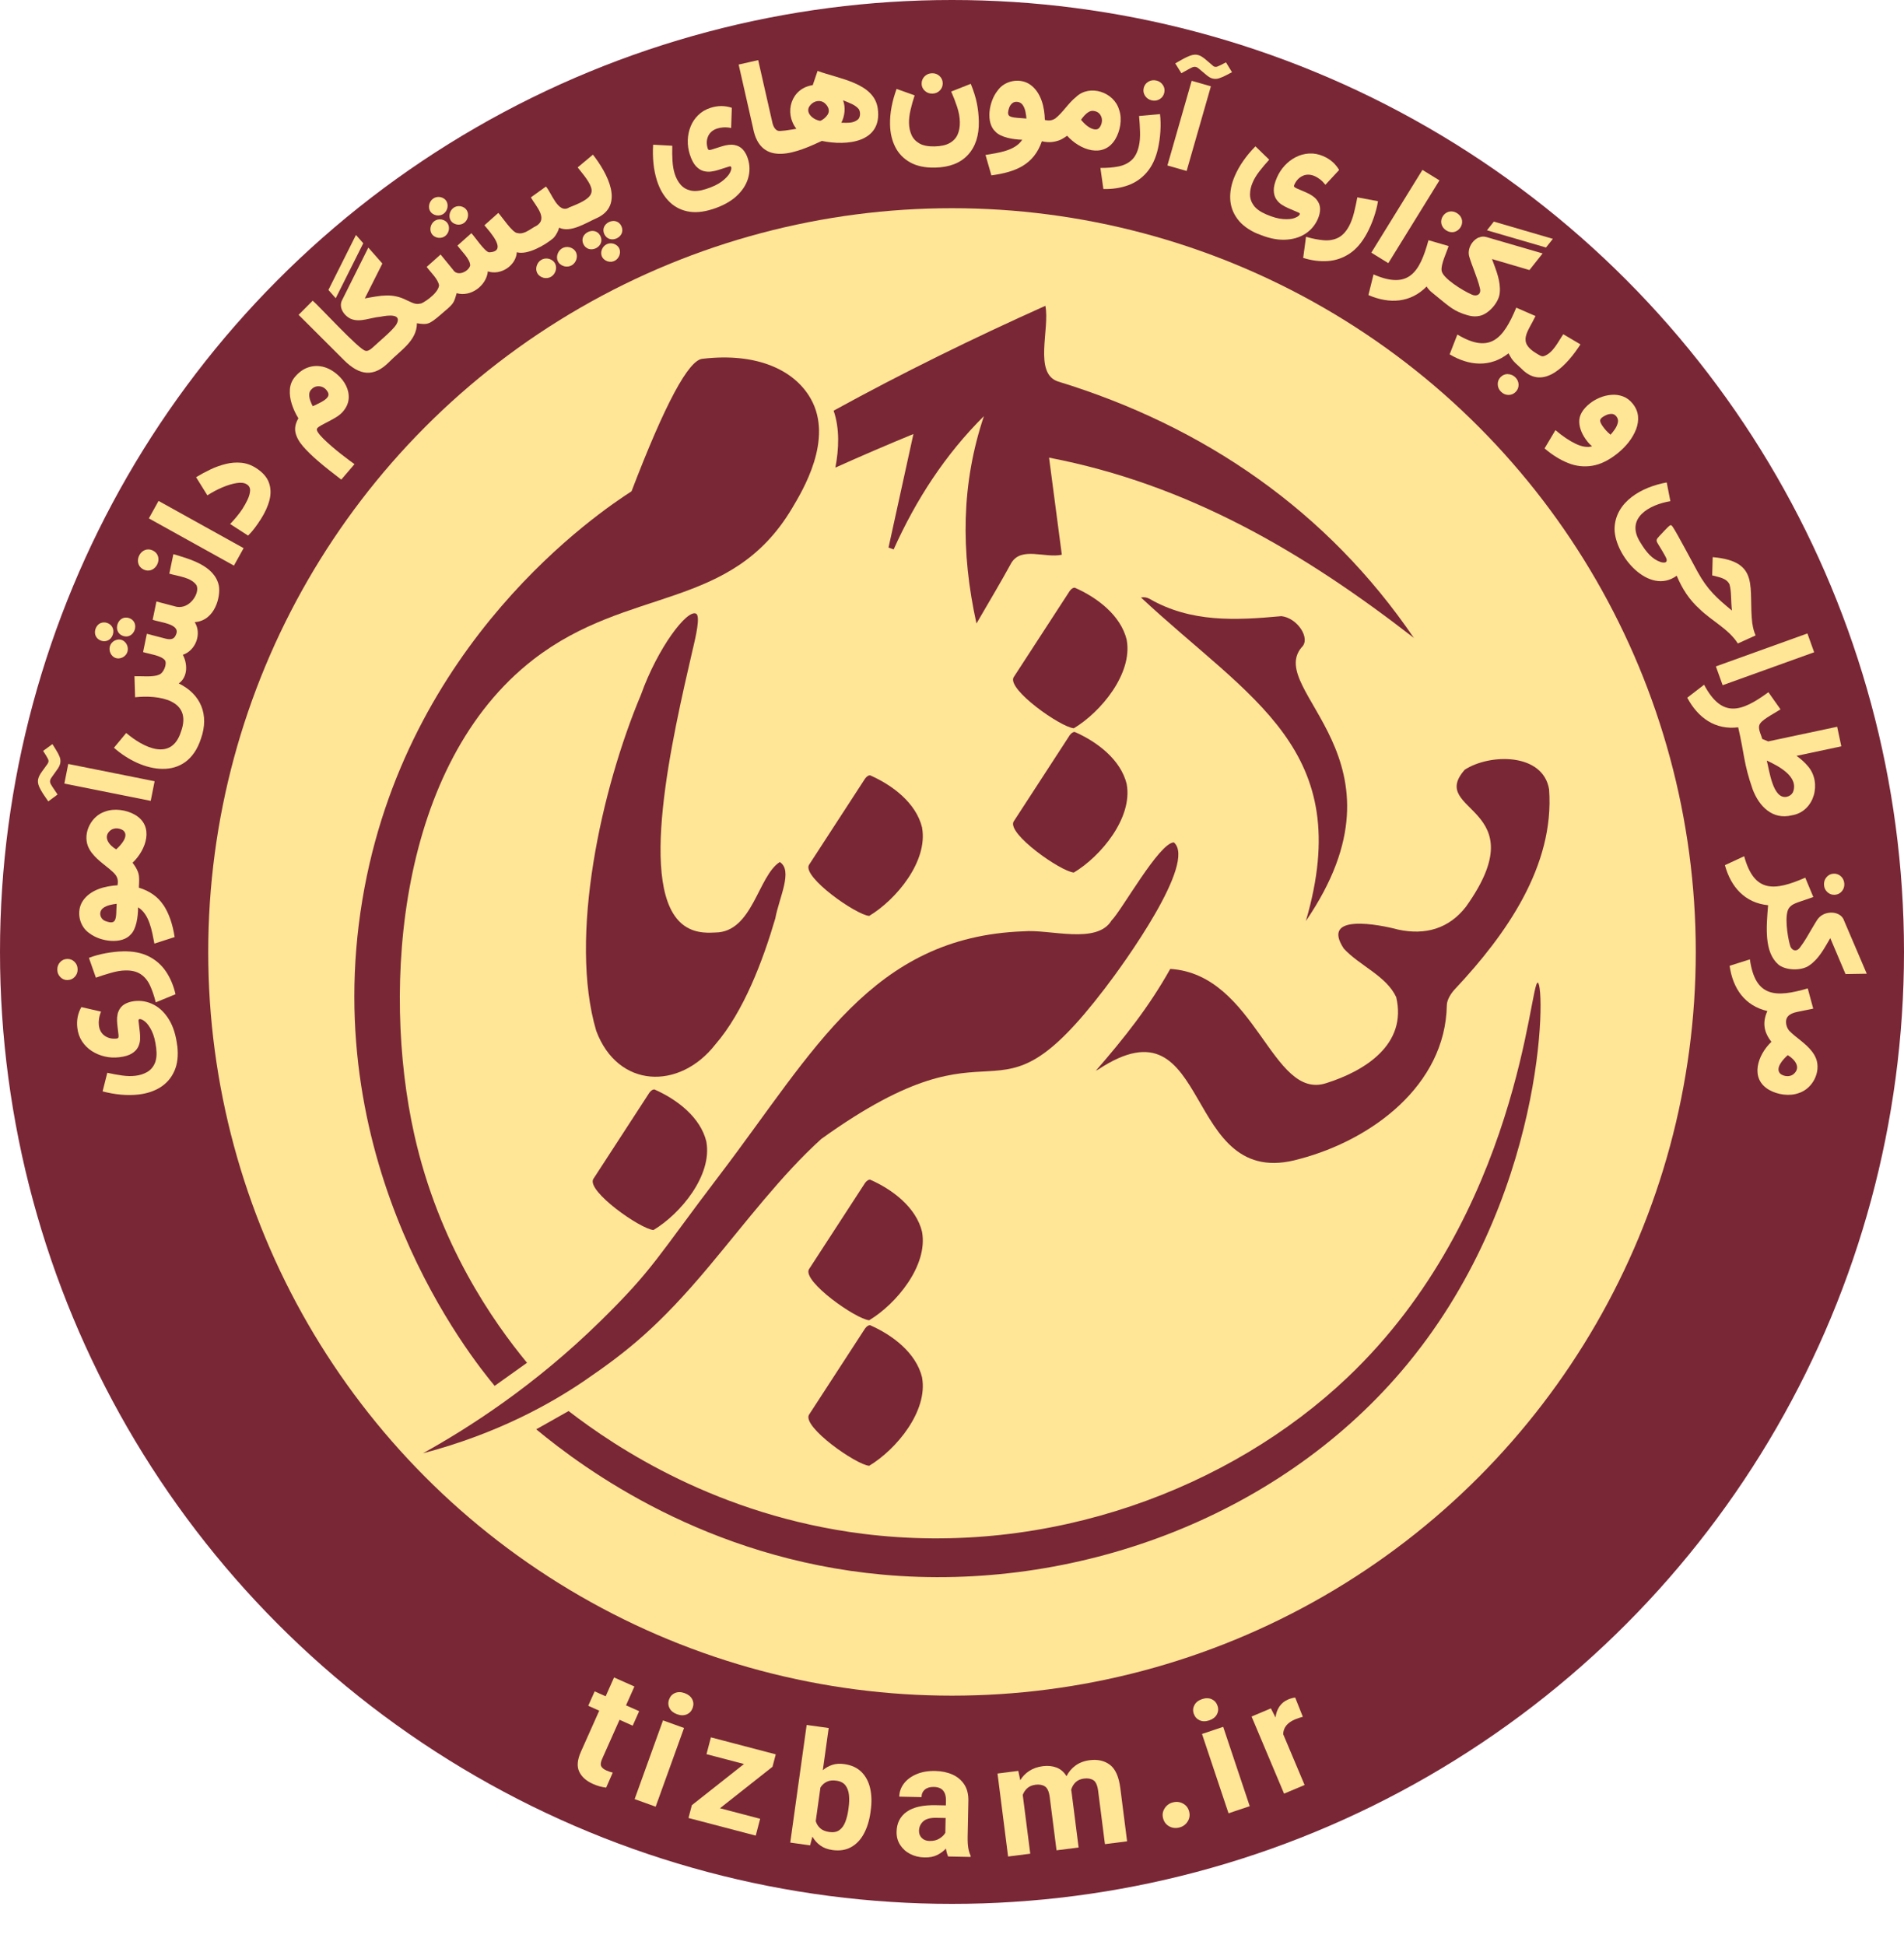 <?xml version="1.0" encoding="UTF-8"?><svg id="a" xmlns="http://www.w3.org/2000/svg" viewBox="0 0 453.54 463.38"><defs><style>.b{fill:#792736;}.c{fill:#ffe596;}</style></defs><circle class="b" cx="226.77" cy="226.77" r="226.77"/><circle class="c" cx="226.77" cy="226.77" r="177.17"/><g><path class="b" d="M261.57,254.79c27.58-18.21,19.58,29.51,48.05,21.28,17.03-4.5,34.69-17.47,35.02-36.62,.03-1.36,1.07-2.95,2.09-3.99,11.95-12.76,23.61-29.16,22.27-47.41-1.44-8.75-14.14-8.56-20.09-4.69-9.02,10.22,17.47,8.55,.3,32.62-4.05,5.23-9.66,6.87-16.19,5.46-4.38-1.18-18.56-3.98-12.92,4.53,3.74,4.08,10.1,6.47,12.48,11.56,2.65,11.19-7.32,17.54-16.62,20.48-13.06,4.33-16.73-25.88-37.2-27.2-5.05,9.02-10.86,16.35-17.72,24.25,.18-.09,.35-.19,.52-.28Z"/><path class="b" d="M311.05,219.42c26.43-38.63-9.7-54.84-1.01-65.2,2.27-2.05-.95-7.01-4.8-7.44-10.91,1.01-21.58,1.56-31.46-4.15-.54-.28-1.15-.45-2-.3,26.13,24.39,51.24,36.14,39.28,77.08Z"/><path class="b" d="M336.83,152.03c-20.58-30.27-49.96-50.49-84.84-61.16-5.82-1.97-1.87-12.56-2.98-18.02-17.22,7.72-34.07,15.99-50.44,24.98,1.48,4.27,1.26,9.16,.42,13.56,6.18-2.78,12.39-5.45,18.59-8-2,9.1-3.97,18.08-5.93,27.05,.41,.15,.81,.29,1.22,.44,5.32-11.83,12.24-22.55,21.5-31.75-5.38,16.07-5.56,32.24-1.77,49.4,3.06-5.28,5.77-9.79,8.29-14.41,2.38-3.99,8.02-1.1,12.04-1.97-1-7.59-1.98-15.09-3.04-23.13,33.1,6.35,60.62,22.53,86.96,42.99Z"/></g><g><g><path class="b" d="M117.83,330.14c-5.47-6.57-42.09-52.1-31.52-115.74,10.22-61.49,56.64-92.54,64.12-97.36,7.97-20.82,13.61-31.35,16.93-31.57,12.74-1.51,21.82,2.55,25.76,9.51,5.51,9.72-1.97,21.94-4.49,26.17-14.59,24.47-38.87,18.38-61.55,35.93-32.12,24.85-36.28,77.94-28.4,113.17,5.86,26.24,18.87,44.69,26.86,54.39"/><path class="b" d="M366.32,234.09c-1.93-.55-4.31,55.14-45.43,94.12-27.75,26.31-70.82,42.79-115.43,37.16-34.49-4.36-58.72-20.52-70.02-29.23-2.57,1.45-5.14,2.9-7.71,4.35,11.56,9.57,40.46,30.8,82.51,34.62,45.56,4.15,93.54-13.31,123.52-48.39,34.73-40.62,34.39-92.11,32.55-92.63Z"/><path class="b" d="M139.32,328.84c10.01-6.83,17.63-12.88,29.63-27.24,8.87-10.61,17.24-21.73,26.67-30.27,43.97-31.63,39.78,.52,67.55-35.85,4.57-5.94,21.99-30.07,16.44-34.81-3.51,.13-12.38,16.16-14.83,18.6-3.52,5.81-14.72,2.03-20.99,2.59-36.1,1.31-49.84,28.46-72.26,57.91-15.09,19.83-15.78,22.45-28.49,34.93-15.72,15.43-31.29,25.38-42.29,31.5,17.82-4.69,30.49-11.85,38.58-17.36Z"/><path class="b" d="M165.09,154.39c.61-2.63,1.8-7.64,.72-8.2-2.13-1.1-9.14,8.12-13.13,19.3-9.43,22.42-17.27,57.76-10.65,80.1,5.15,13.72,19.81,14.16,28.35,3.24,6.77-7.81,11.38-20.07,14.3-30.05,.89-4.91,4.29-11.37,1.07-13.43-5.2,3.3-6.45,16.71-15.34,16.79-.93,0-4.43,.48-7.39-1.61-11.39-8.05-2.95-44.49,2.06-66.14Z"/></g><path class="b" d="M168.27,272c-1.42-5.92-7.12-10.16-12.38-12.47-.38-.03-.78,.22-1.19,.75l-13.4,20.62c-1.5,2.91,11.2,11.85,14.36,12.12,6.46-3.88,14.04-13.02,12.6-21.02Z"/><path class="b" d="M219.65,328.16c-1.42-5.92-7.12-10.16-12.38-12.47-.38-.03-.78,.22-1.19,.75l-13.4,20.62c-1.5,2.91,11.2,11.85,14.36,12.12,6.46-3.88,14.04-13.02,12.6-21.02Z"/><path class="b" d="M219.65,293.49c-1.42-5.92-7.12-10.16-12.38-12.47-.38-.03-.78,.22-1.19,.75l-13.4,20.62c-1.5,2.91,11.2,11.85,14.36,12.12,6.46-3.88,14.04-13.02,12.6-21.02Z"/><path class="b" d="M219.65,197.17c-1.42-5.92-7.12-10.16-12.38-12.47-.38-.03-.78,.22-1.19,.75l-13.4,20.62c-1.5,2.91,11.2,11.85,14.36,12.12,6.46-3.88,14.04-13.02,12.6-21.02Z"/><path class="b" d="M268.4,186.84c-1.42-5.92-7.12-10.16-12.38-12.47-.38-.03-.78,.22-1.19,.75l-13.4,20.62c-1.5,2.91,11.2,11.85,14.36,12.12,6.46-3.88,14.04-13.02,12.6-21.02Z"/><path class="b" d="M268.4,152.47c-1.42-5.92-7.12-10.16-12.38-12.47-.38-.03-.78,.22-1.19,.75l-13.4,20.62c-1.5,2.91,11.2,11.85,14.36,12.12,6.46-3.88,14.04-13.02,12.6-21.02Z"/></g><path class="c" d="M42.23,249.1c.27,2.35,.05,4.34-.68,6s-1.83,2.94-3.3,3.88c-1.48,.94-3.22,1.52-5.21,1.75-1.33,.16-2.73,.17-4.19,.04s-2.93-.39-4.41-.78l1.12-4.43c1.23,.28,2.41,.49,3.56,.65s2.19,.17,3.14,.06c1.03-.12,1.95-.41,2.76-.87,.81-.46,1.43-1.15,1.84-2.07s.53-2.14,.35-3.64c-.2-1.68-.55-3.04-1.05-4.07-.5-1.03-1.03-1.77-1.58-2.23-.55-.46-1-.66-1.33-.62-.2,.02-.28,.18-.25,.46l.31,2.65c.06,.51,.08,1.08,.06,1.7-.02,.62-.18,1.23-.47,1.83-.29,.6-.79,1.12-1.5,1.56-.71,.44-1.72,.74-3.03,.89-1.15,.13-2.28,.08-3.39-.18-1.11-.25-2.14-.68-3.08-1.28s-1.72-1.37-2.34-2.31-1-2.01-1.14-3.24c-.21-1.79,.11-3.44,.96-4.94l4.69,1.08c-.26,.64-.42,1.23-.49,1.78-.07,.55-.08,1.03-.03,1.45,.13,1.13,.6,1.98,1.41,2.54,.81,.56,1.76,.77,2.86,.64,.24-.03,.37-.14,.4-.33,.03-.19,.03-.4,0-.61l-.27-2.32c-.15-1.3-.07-2.34,.24-3.13s.8-1.38,1.46-1.77,1.44-.64,2.34-.75c1.63-.19,3.16,.09,4.61,.84s2.67,1.94,3.67,3.58c1,1.64,1.64,3.7,1.94,6.19Z"/><path class="c" d="M16.13,233.47c-.68,.02-1.26-.21-1.74-.69-.48-.48-.73-1.07-.74-1.77s.2-1.3,.66-1.8c.46-.5,1.02-.75,1.7-.77s1.26,.21,1.74,.68c.48,.47,.73,1.06,.74,1.76,.02,.7-.2,1.3-.66,1.8-.45,.5-1.02,.76-1.7,.78Zm25.67,3.38l-4.7,1.93c-.38-1.54-.84-2.89-1.38-4.05s-1.28-2.05-2.22-2.67c-.93-.62-2.16-.92-3.69-.88-1.01,.02-2.16,.22-3.44,.59-1.28,.37-2.46,.74-3.53,1.13l-1.66-4.72c1.22-.47,2.54-.84,3.97-1.1s2.8-.42,4.12-.45c2.4-.06,4.44,.34,6.14,1.19s3.07,2.05,4.12,3.61c1.05,1.56,1.81,3.37,2.28,5.43Z"/><path class="c" d="M38.91,215.59c-1.3-1.96-3.25-3.34-5.83-4.13,.02-.67,.1-1.62,.05-2.32,0-1.34-.76-2.58-1.55-3.62,3.27-3.09,5.22-8.78,.51-11.46-1.97-1.12-4.84-1.57-7.06-.73-3.22,1.02-5.31,4.96-4.1,8.2,.94,2.38,3.29,3.94,5.17,5.5,.61,.49,1.09,.96,1.45,1.42,.64,.92,.56,1.73,.45,2.44-3.04,.17-6.5,1.09-8.26,3.7-1.67,2.47-.86,6.18,1.64,7.78,2.61,1.98,7.72,2.66,9.81,.19,1.26-1.27,1.71-4.13,1.7-6.42,2.69,1.63,3.3,5.61,3.89,8.64l4.82-1.55c-.48-3.13-1.37-5.68-2.67-7.64Zm-11.2,1.67c-.09,1.9-.28,2.98-2.4,2.22-1.47-.39-1.98-2.26-.71-3.19,.82-.63,2.24-.88,3.19-.99l-.09,1.96Zm-.04-14.92c-1.69-.99-3.3-3.01-1.29-4.59,.89-.63,2.14-.5,3,.1,1.44,1.3-.6,3.51-1.71,4.48Z"/><path class="c" d="M11.38,181.85c.08-.12,.13-.23,.15-.32,.05-.26,.02-.5-.1-.73-.12-.23-.26-.49-.43-.77l-.73-1.15,2.22-1.62,.81,1.31c.4,.63,.7,1.2,.9,1.71s.25,1.02,.15,1.54c-.09,.46-.33,.96-.72,1.49l-1.35,1.9c-.18,.24-.3,.47-.34,.69-.06,.3,0,.61,.17,.92,.17,.31,.42,.69,.73,1.15l.87,1.3-2.21,1.64-.92-1.34c-.56-.81-.97-1.53-1.25-2.16-.28-.63-.36-1.22-.25-1.77,.06-.29,.17-.59,.32-.89,.16-.3,.36-.63,.61-.97l1.37-1.89Zm4.88,.14l20.57,4.12-.93,4.67-20.57-4.12,.93-4.67Z"/><g><path class="c" d="M26.87,151.21c.92-2.83-3.13-4.21-4.12-1.4-.93,2.84,3.13,4.2,4.12,1.4Z"/><path class="c" d="M29.22,156.6c2.54-1.36,.78-5.28-1.9-4.01-2.52,1.36-.8,5.3,1.9,4.01Z"/><path class="c" d="M29.32,151.5c2.72,.89,4.16-3.31,1.44-4.26-2.73-.91-4.15,3.33-1.44,4.26Z"/><path class="c" d="M34.19,135.66c2.87,1.39,5.09-3.08,2.22-4.51-2.88-1.4-5.08,3.08-2.22,4.51Z"/><path class="c" d="M52.12,139.47c-1.03-4.68-6.71-6.24-10.82-7.46l-.97,4.65c2.1,.62,5.17,.86,6.46,2.73,.76,1.52-.81,4.4-3.03,5.06-.69,.21-1.32,.16-1.69,.1l-4.81-1.26-.9,4.36c1.62,.6,6.56,.95,5.62,3.38-.21,.61-.52,1-.94,1.14-.42,.15-.93,.14-1.55-.02l-4.51-1.17-.9,4.36c1.52,.48,4.33,.78,5.24,1.99,.51,.87-.39,3.14-1.51,3.41-1.3,.63-4.35,.29-5.78,.35l.15,5.01c5.59-.6,13.71,.57,10.93,8.2-2.28,7.18-8.97,3.77-13.05,.31l-2.92,3.52c6.63,5.87,17.35,8.29,20.74-2.21,1.98-5.64-.03-10.55-5.3-13.11,2.21-1.57,2.1-4.7,.97-6.82,3.07-1.03,4.57-5.01,2.83-7.78,4.93-.35,6.23-6.28,5.74-8.73Z"/></g><path class="c" d="M37.77,119.33l20.26,11.25-2.31,4.16-20.26-11.25,2.31-4.17Z"/><path class="c" d="M57.74,121.25c.43-.67,.84-1.4,1.21-2.17,.37-.78,.58-1.5,.62-2.16,.04-.66-.21-1.18-.77-1.53-.58-.38-1.4-.48-2.45-.31-1.05,.17-2.19,.51-3.42,1.04s-2.41,1.15-3.53,1.88l-2.69-4.32c1.06-.65,2.19-1.26,3.38-1.83s2.42-1.01,3.67-1.32c1.25-.31,2.49-.41,3.72-.29,1.23,.12,2.41,.54,3.55,1.28,1.54,.99,2.55,2.14,3.02,3.43,.47,1.29,.52,2.69,.14,4.18-.38,1.49-1.09,3.04-2.12,4.64-.49,.77-.98,1.46-1.45,2.08-.47,.62-.98,1.2-1.52,1.74l-4.28-2.76c.51-.52,1.03-1.12,1.58-1.78,.55-.67,.99-1.26,1.32-1.78Z"/><path class="c" d="M71.08,99.65c-.66-1.06-1.18-2.18-1.57-3.38-.39-1.19-.54-2.36-.46-3.51,.08-1.14,.5-2.16,1.26-3.04,.91-1.06,1.93-1.79,3.05-2.18,1.13-.39,2.29-.46,3.48-.19s2.35,.88,3.47,1.84c.93,.79,1.64,1.7,2.13,2.71,.49,1.01,.7,2.05,.61,3.12s-.55,2.08-1.38,3.05c-.38,.44-.87,.85-1.47,1.23-.6,.38-1.21,.73-1.85,1.05-.63,.33-1.2,.62-1.71,.9-.51,.27-.87,.53-1.07,.77-.18,.21-.12,.54,.17,.98,.29,.45,.73,.96,1.32,1.54s1.24,1.18,1.96,1.8c.74,.64,1.49,1.25,2.24,1.84,.75,.59,1.42,1.1,2,1.53s.98,.71,1.18,.86l-3.15,3.68c-.97-.74-1.91-1.47-2.82-2.19-.91-.72-1.77-1.42-2.58-2.12-1.51-1.29-2.75-2.5-3.71-3.61s-1.56-2.21-1.8-3.29c-.23-1.08,0-2.22,.71-3.41Zm6.32-7.09c-.44-.38-.99-.56-1.64-.55-.65,.02-1.21,.3-1.68,.85-.29,.33-.43,.74-.42,1.21,0,.47,.09,.95,.27,1.43,.17,.48,.37,.91,.58,1.28,.65-.3,1.3-.62,1.96-.97,.66-.35,1.15-.7,1.46-1.07,.33-.38,.41-.77,.24-1.16-.17-.39-.43-.73-.77-1.03Z"/><g><polygon class="c" points="86.53 57.95 84.79 55.97 78.23 69.07 79.97 71.05 86.53 57.95"/><path class="c" d="M108.85,53.49c2.85,.42,3.77-3.77,.86-4.36-2.83-.41-3.8,3.78-.86,4.36Z"/><path class="c" d="M105.17,52.28c-2.83-.41-3.8,3.78-.86,4.36,2.85,.42,3.77-3.77,.86-4.36Z"/><path class="c" d="M103.97,51.3c2.85,.43,3.8-3.79,.87-4.36-2.83-.4-3.81,3.78-.87,4.36Z"/><path class="c" d="M130.79,61.66c-2.94-.74-4.43,3.58-1.38,4.5,2.96,.76,4.4-3.58,1.38-4.5Z"/><path class="c" d="M135.74,58.92c-2.94-.74-4.43,3.58-1.38,4.5,2.96,.76,4.4-3.58,1.38-4.5Z"/><path class="c" d="M131.84,56.7c.8-.88,1.17-1.83,1.35-2.46,2.71,1.29,6.37-1.13,8.8-2.21,7.01-3.06,2.58-10.91-.75-15.19l-3.64,3.04c4.51,5.51,4.97,6.84-1.99,9.52-2.67,1.73-4.27-3.59-5.57-4.96l-3.58,2.58c1.26,2.24,4.51,5.38,.73,7.09-1.66,1.06-2.73,1.73-3.94,1.41-1.18-.03-3.77-4.01-4.55-4.8l-3.31,2.95c1.47,1.73,5.64,6.32,1.07,6.43-1.06-.22-3.42-3.8-4.18-4.55l-3.31,2.95c.93,1.29,3.01,3.21,3.03,4.72-.34,1.46-3.06,2.79-4.1,1.02,0,0-2.95-3.61-2.95-3.61l-3.31,2.95c.92,1.27,2.74,2.93,2.95,4.42-.3,2.14-4.22,4.45-4.39,4.3-1.29,.34-2.05-.24-3.36-.8-3.36-1.72-6.1-1.11-9.94-.41l4.18-8.31-3.34-3.8-6.22,12.45c-.96,1.79,.42,3.78,2.08,4.54,2.2,.9,4.72-.34,7.05-.52,1.81-.37,5.32-.8,3.72,1.91-.85,1.35-4.2,4.11-5.63,5.46-.65,.58-1.18,.87-1.68,.74-1.43-.15-11.3-10.92-12.57-11.93l-3.36,3.37,10.91,10.89c3.6,3.54,6.94,4.06,10.61,.39,2.71-2.79,6.65-5.08,6.66-9.27,2.44,.36,2.83,.39,5.65-2.04,3.17-2.7,3.08-2.57,3.82-5.13,3.33,.99,7.09-1.77,7.43-5.19,3.04,1.02,6.69-1.34,6.9-4.56,2.52,.72,6.74-1.67,8.74-3.4Z"/><path class="c" d="M143.03,56.24c-1.24-2.59-5.28-.67-4.06,1.93,1.26,2.57,5.27,.68,4.06-1.93Z"/><path class="c" d="M148.02,53.87c-1.24-2.59-5.28-.66-4.06,1.93,1.26,2.57,5.27,.68,4.06-1.93Z"/><path class="c" d="M146.23,58.08c-2.73-.86-4.37,3.11-1.56,4.16,2.74,.88,4.36-3.13,1.56-4.16Z"/></g><path class="c" d="M169.67,49.84c-2.25,.72-4.25,.88-6.01,.49s-3.24-1.23-4.44-2.5-2.11-2.86-2.72-4.78c-.41-1.28-.69-2.64-.84-4.1s-.18-2.95-.08-4.48l4.56,.25c-.04,1.26-.02,2.46,.05,3.62,.07,1.15,.25,2.19,.54,3.1,.31,.98,.78,1.83,1.38,2.54,.61,.71,1.4,1.18,2.39,1.41,.98,.23,2.2,.11,3.64-.35,1.61-.51,2.88-1.12,3.79-1.81s1.54-1.35,1.89-1.98c.34-.63,.46-1.1,.36-1.43-.06-.19-.23-.24-.5-.15l-2.54,.81c-.49,.16-1.04,.29-1.66,.38-.61,.1-1.24,.06-1.89-.11-.64-.17-1.25-.56-1.82-1.17-.57-.61-1.06-1.55-1.46-2.8-.35-1.1-.51-2.22-.48-3.36,.03-1.14,.26-2.23,.67-3.27,.41-1.04,1.02-1.95,1.82-2.73,.8-.79,1.78-1.37,2.96-1.74,1.72-.55,3.39-.55,5.04,0l-.16,4.81c-.68-.13-1.29-.18-1.84-.14-.55,.04-1.03,.12-1.43,.25-1.09,.35-1.83,.97-2.22,1.87-.39,.9-.42,1.88-.08,2.93,.07,.23,.21,.34,.4,.33,.19,0,.39-.05,.6-.12l2.23-.71c1.25-.4,2.29-.52,3.12-.36,.83,.15,1.51,.52,2.02,1.09,.51,.57,.91,1.29,1.18,2.15,.5,1.56,.52,3.12,.06,4.69-.46,1.56-1.39,2.99-2.81,4.29-1.42,1.29-3.32,2.32-5.7,3.08Z"/><path class="c" d="M209.09,25.86c-.85-6.14-9.18-7.04-14.34-8.97l-1.15,3.39c-5.18,.75-6.88,6.59-3.9,10.4-.19,.03-.47,.08-.82,.14-3.08,.51-3.47,.39-3.7,.28-.27-.13-.98-.58-1.27-2.22l-3.31-14.56-4.65,1.06,3.41,15.03c1.8,9.81,10.85,5.74,16.41,3.16,5.94,1.24,14.43,.42,13.32-7.69Zm-11.97,1.49c-.38,.59-1.15,1.25-1.74,1.43-1.71-.21-3.92-2.1-2.28-3.82,.85-.97,2.41-1.27,3.41-.33,.81,.73,1.25,1.77,.61,2.72Zm7.19,1.15c-1.12,.92-2.47,.74-3.9,.74,.8-1.56,1.07-3.62,.41-5.35,1.74,.72,2.88,1.08,3.74,2.1,.52,.83,.33,2.1-.25,2.52Z"/><path class="c" d="M222.59,34.88c1.54-.03,2.75-.3,3.64-.81s1.52-1.19,1.89-2.05c.37-.86,.54-1.84,.52-2.94-.02-1.16-.24-2.37-.65-3.61-.41-1.24-.88-2.46-1.41-3.66l4.66-1.84c.68,1.68,1.17,3.21,1.45,4.61,.28,1.4,.44,2.83,.47,4.32,.07,3.37-.79,6.04-2.59,7.99-1.8,1.96-4.42,2.97-7.86,3.04-2.36,.05-4.33-.37-5.9-1.24-1.57-.88-2.76-2.1-3.55-3.66-.79-1.56-1.21-3.35-1.25-5.36-.03-1.34,.09-2.73,.36-4.17s.67-2.88,1.2-4.32l4.3,1.54c-.39,1.19-.72,2.36-.98,3.48s-.38,2.17-.36,3.12c.02,1.03,.22,1.98,.6,2.83,.38,.85,1.01,1.53,1.89,2.03,.88,.5,2.08,.73,3.59,.7Zm-3.05-14.95c-.01-.68,.22-1.26,.7-1.74s1.07-.72,1.77-.74,1.3,.21,1.79,.66c.49,.46,.75,1.03,.76,1.71,.01,.68-.22,1.26-.69,1.74s-1.06,.72-1.77,.74-1.3-.21-1.8-.66c-.5-.46-.76-1.03-.77-1.71Z"/><path class="c" d="M266.58,26.18c-1.16-4.22-7-6.22-10.27-3.07-1.82,1.45-3.16,3.73-4.93,5.11-.95,.62-1.78,.51-2.49,.36-.07-3.04-.88-6.53-3.44-8.38-2.42-1.75-6.15-1.05-7.82,1.39-2.06,2.54-2.9,7.63-.49,9.8,1.23,1.3,4.07,1.84,6.36,1.9-1.71,2.64-5.71,3.12-8.75,3.62l1.4,4.87c5.8-.79,10.1-2.54,12.03-8.13,.7,.17,1.84,.35,3.14,.06,1.38-.31,1.87-.7,2.88-1.37,2.99,3.36,8.61,5.5,11.44,.87,1.18-1.94,1.72-4.79,.95-7.03Zm-24.04,1.92c-.7-.05-1.29-.15-1.76-.3-.47-.15-.69-.49-.65-1.04,.03-.35,.12-.73,.27-1.13,.15-.4,.38-.74,.69-1.01,.31-.27,.7-.39,1.17-.36,.59,.04,1.04,.3,1.36,.76,.31,.46,.53,1,.65,1.61,.12,.61,.2,1.15,.23,1.61l-1.96-.15Zm19.92,.98c-.08,.49-.26,.92-.54,1.3-.28,.38-.69,.52-1.22,.44-.24-.04-.5-.12-.79-.25-.29-.12-.61-.32-.96-.59-.22-.17-.45-.37-.69-.61s-.5-.52-.76-.84c.22-.31,.48-.64,.79-.99,.31-.35,.66-.64,1.05-.87,.39-.23,.8-.31,1.23-.24,.71,.11,1.22,.43,1.55,.96,.33,.53,.44,1.09,.34,1.7Z"/><path class="c" d="M262.83,45.04l-.71-5.03c1.59,.01,3.01-.1,4.26-.35,1.26-.24,2.3-.74,3.14-1.49,.84-.75,1.42-1.87,1.76-3.36,.23-.99,.32-2.14,.28-3.48-.04-1.33-.12-2.56-.23-3.7l4.99-.45c.15,1.3,.18,2.67,.09,4.12-.09,1.45-.29,2.82-.58,4.1-.53,2.34-1.42,4.22-2.66,5.66-1.24,1.44-2.74,2.47-4.51,3.1s-3.71,.92-5.83,.87Zm9.6-24.05c.15-.66,.52-1.17,1.1-1.52,.58-.35,1.21-.44,1.9-.29,.69,.16,1.21,.52,1.58,1.08,.37,.56,.48,1.18,.32,1.84-.15,.66-.51,1.17-1.09,1.52-.58,.35-1.21,.44-1.89,.29-.69-.16-1.21-.52-1.59-1.08-.37-.56-.48-1.18-.33-1.84Z"/><path class="c" d="M288.44,20.56l-5.78,20.17-4.58-1.31,5.78-20.17,4.58,1.31Zm.53-4.85c.11,.09,.21,.15,.31,.17,.25,.07,.5,.06,.74-.04,.24-.1,.5-.22,.8-.36l1.21-.63,1.44,2.35-1.37,.71c-.66,.35-1.25,.6-1.78,.76-.53,.16-1.04,.16-1.55,.02-.45-.13-.93-.41-1.42-.84l-1.78-1.5c-.23-.2-.45-.33-.66-.39-.3-.08-.61-.05-.93,.09s-.72,.36-1.2,.63l-1.37,.76-1.46-2.34,1.42-.81c.85-.49,1.6-.84,2.25-1.07,.65-.22,1.25-.26,1.79-.11,.29,.08,.57,.21,.86,.39,.29,.18,.6,.41,.92,.68l1.78,1.52Z"/><path class="c" d="M299.61,55.72c-2.17-.93-3.79-2.12-4.86-3.58-1.07-1.45-1.64-3.05-1.71-4.8-.07-1.75,.29-3.55,1.08-5.39,.53-1.23,1.21-2.45,2.05-3.65,.84-1.2,1.8-2.35,2.88-3.44l3.28,3.18c-.85,.93-1.63,1.85-2.33,2.76-.71,.92-1.25,1.81-1.62,2.69-.41,.95-.62,1.89-.62,2.83,0,.94,.29,1.81,.88,2.63,.59,.82,1.59,1.52,2.98,2.12,1.55,.67,2.9,1.04,4.05,1.12,1.14,.08,2.05,0,2.72-.26s1.07-.53,1.21-.85c.08-.18-.01-.33-.28-.44l-2.45-1.05c-.47-.2-.98-.47-1.5-.8-.53-.33-.98-.77-1.35-1.32-.37-.55-.58-1.24-.6-2.08-.03-.84,.22-1.86,.74-3.07,.46-1.06,1.07-2.01,1.84-2.85s1.66-1.52,2.65-2.03c.99-.51,2.05-.8,3.17-.87,1.12-.07,2.24,.14,3.37,.62,1.66,.71,2.92,1.81,3.8,3.3l-3.27,3.53c-.43-.54-.86-.98-1.3-1.31-.44-.33-.86-.58-1.24-.75-1.05-.45-2.02-.47-2.9-.05-.89,.42-1.55,1.14-1.99,2.16-.1,.22-.07,.39,.08,.51,.15,.12,.33,.22,.53,.31l2.15,.92c1.2,.52,2.07,1.11,2.59,1.77,.53,.66,.8,1.38,.81,2.15,.01,.77-.16,1.57-.52,2.4-.65,1.5-1.66,2.7-3.03,3.58s-3.02,1.35-4.93,1.4c-1.92,.05-4.03-.42-6.33-1.41Z"/><path class="c" d="M310.42,61.45l.68-5.04c1.52,.44,2.92,.72,4.2,.82,1.28,.11,2.42-.09,3.42-.58,1.01-.5,1.88-1.41,2.61-2.75,.48-.89,.89-1.98,1.21-3.27,.32-1.29,.58-2.5,.78-3.62l4.92,.92c-.2,1.29-.55,2.62-1.03,3.99-.48,1.37-1.04,2.63-1.67,3.79-1.15,2.1-2.51,3.68-4.09,4.72-1.58,1.04-3.31,1.63-5.18,1.76-1.87,.13-3.82-.12-5.84-.75Z"/><path class="c" d="M342.88,42.97l-12.18,19.72-4.05-2.5,12.18-19.72,4.05,2.5Z"/><g><path class="c" d="M344.43,54.84c2.75,1.84,5.45-2.12,2.73-4-2.77-1.85-5.46,2.1-2.73,4Z"/><polygon class="c" points="355.84 52.79 354.2 54.86 368.26 58.96 369.9 56.9 355.84 52.79"/><path class="c" d="M352.26,56.56c-1.66,.72-2.78,2.77-2.29,4.53,.65,2.25,1.99,5.15,2.51,7.43,.53,1.69-.85,2.2-1.93,1.64-2.19-.96-6.93-3.91-7.15-5.67-.24-1.48,1.24-4.46,1.66-5.88l-4.79-1.39c-2.09,7.66-4.71,11.8-13.09,8.15l-1.22,4.92c5.01,2.17,10.03,1.88,13.88-2.05,.17,.41,.86,1.12,1.18,1.37,3.46,2.78,4.82,4.21,7.43,5.12,1.33,.46,2.48,.83,3.93,.53,2.11-.36,4.71-3.17,4.87-5.56,.24-2.69-.82-5.22-1.85-7.99l8.92,2.62,3.14-3.96-13.36-3.89c-.63-.19-1.24-.16-1.83,.11Z"/></g><g><path class="c" d="M359.21,89.11c-.68-.02-1.25,.22-1.74,.7-.48,.48-.72,1.06-.7,1.74,.01,.68,.27,1.26,.77,1.76,.5,.5,1.08,.75,1.75,.77,.67,.01,1.25-.22,1.73-.7,.48-.48,.72-1.06,.71-1.73s-.26-1.26-.76-1.75-1.08-.75-1.76-.77Z"/><path class="c" d="M372.39,79.61c-1.26,1.82-2.48,4.55-4.67,5.24-.53,.13-.93-.18-1.67-.62-4.72-2.76-2.09-5.12-.29-8.94l-4.58-2c-3.06,7.33-6.18,11.1-14.03,6.4l-1.84,4.72c4.69,2.8,9.71,3.16,14.03-.24,.8,1.42,.76,1.6,3.07,3.65,5.34,5.54,11.09-1.18,14.06-5.78l-4.09-2.42Z"/></g><path class="c" d="M385.33,107.98c-2.06,1.66-4.08,2.65-6.04,2.97-1.96,.32-3.89,.11-5.78-.65-1.89-.76-3.76-1.92-5.59-3.48l2.59-4.35c1.7,1.44,3.3,2.52,4.82,3.25,1.52,.72,2.82,.92,3.9,.6-.39-.33-.73-.67-1.01-1.02-1.32-1.63-1.99-3.23-2.04-4.78s.79-3.01,2.49-4.38c.69-.56,1.49-1.02,2.38-1.4s1.82-.6,2.77-.68c.95-.08,1.87,.04,2.75,.36,.88,.32,1.66,.89,2.32,1.71,.76,.94,1.19,1.94,1.29,2.98s-.05,2.1-.46,3.16c-.41,1.06-1,2.08-1.76,3.06-.77,.98-1.65,1.86-2.64,2.66Zm-3.2-5.95c.3,.37,.58,.68,.85,.94,.27,.26,.49,.46,.66,.59,.29-.32,.62-.73,.98-1.24,.36-.51,.61-1.04,.75-1.6,.14-.55,.02-1.06-.35-1.53-.31-.39-.68-.58-1.12-.59-.44,0-.86,.08-1.28,.27-.42,.19-.75,.38-1.01,.59-.43,.34-.55,.74-.36,1.17,.19,.44,.48,.9,.88,1.39Z"/><path class="c" d="M417.41,148.61c-1.02-8.52,2.08-14.88-9.44-15.89l-.12,4.35c1.41,.39,3.44,.61,4.13,2.16,.49,1.75,.29,3.68,.57,6.22-3.56-2.95-5.8-4.91-8.18-9.24-.81-1.47-4.97-9.32-5.88-10.64-.12-.17-.35-.56-.6-.45-.46,.15-2.18,2.17-2.57,2.52-.55,.67-1.01,.9-.46,1.79,.48,.82,1.87,2.99,2.12,3.74,.21,.89-.5,.99-1.44,.71-2-.69-3.41-2.35-4.78-4.62-3.72-5.8,2.06-9.03,7.13-9.87l-.87-4.46c-5.89,1.04-12.33,4.59-12.43,11.09,.08,6.42,8.25,15.9,14.81,11.13,1.32,3.13,2.98,5.71,5.42,7.9,2.85,2.83,6.95,4.77,9.14,8.24l4.23-1.92c-.36-.83-.62-1.75-.76-2.77Z"/><path class="c" d="M432.14,155.38l-21.8,7.85-1.61-4.48,21.8-7.85,1.61,4.48Z"/><path class="c" d="M430.67,182.54c-.74-.88-1.65-1.71-2.73-2.48l10.67-2.27-.99-4.66-16.44,3.49c-.48-.22-.93-.4-1.42-.59-.26-1.17-1.29-2.68-.42-3.76,.73-1.04,3.71-2.56,4.78-3.29l-2.88-4.08c-6.4,4.69-11.03,6.3-15.32-1.78l-4.01,3.09c2.57,4.82,6.68,7.72,12.13,7.05,1.48,6.31,1.29,8.61,3.44,14.75,1.52,4.06,4.74,7.38,9.37,6.21,5.36-.87,7.18-7.78,3.81-11.69Zm-3.59,6.2c-.31,.57-.82,.93-1.51,1.08-3.29,.59-4.09-6.28-4.72-8.64,2.77,1.28,7.75,3.84,6.23,7.56Z"/><g><path class="c" d="M437.1,213.15c.68-.05,1.23-.34,1.66-.86,.43-.52,.61-1.13,.56-1.83-.06-.7-.33-1.28-.84-1.73-.5-.45-1.1-.65-1.77-.6-.68,.05-1.23,.34-1.66,.87-.43,.52-.61,1.14-.56,1.84,.05,.7,.33,1.27,.84,1.72,.5,.45,1.09,.64,1.77,.59Z"/><path class="c" d="M439.22,219.17c-.76-1.85-3.2-2.14-4.84-1.36-1.43,.68-1.79,1.85-2.68,3.23-.85,1.46-1.87,3.28-2.84,4.53-.97,1.48-2.24,.74-2.49-.45-.59-2.08-1.4-7.32-.18-8.87,.62-.74,1.15-.93,2.05-1.29,0,0,3.7-1.27,3.7-1.27l-1.92-4.61c-7.28,3.17-12.15,3.72-14.55-5.11l-4.59,2.13c1.44,5.27,4.82,9,10.29,9.54-.45,5.37-.93,11.15,2.42,14.11,1.61,1.4,5.44,1.63,7.39,.23,2.23-1.52,3.51-3.94,5-6.5l3.63,8.56,5.06-.08-5.47-12.8Z"/></g><path class="c" d="M432.59,252.17c-.93-2.38-3.29-3.95-5.16-5.5-.97-.88-1.58-1.21-1.9-2.48-.4-1.75,.52-2.72,2.56-3.13,0,0,3.83-.78,3.83-.78l-1.31-4.82c-7.62,2.22-12.52,2.15-13.78-6.92l-4.83,1.53c.76,5.41,3.63,9.54,8.99,10.78-1.29,2.88-.74,5.14,.96,7.34-3.27,3.09-5.23,8.78-.51,11.46,1.97,1.12,4.84,1.57,7.06,.73,3.22-1.02,5.31-4.96,4.1-8.2Zm-5.45,3.78c-.89,.63-2.14,.5-3-.11-1.44-1.3,.6-3.51,1.71-4.48,1.69,1.01,3.3,2.99,1.29,4.59Z"/><g><path class="c" d="M152.24,407.66l-1.53,3.43-3.13-1.4-4.14,9.29c-.35,.79-.43,1.38-.23,1.77s.62,.74,1.26,1.02c.3,.13,.58,.24,.83,.32s.47,.14,.66,.18l-1.57,3.57c-.48-.05-.97-.14-1.49-.28-.52-.14-1.07-.33-1.65-.59-1.6-.71-2.7-1.69-3.28-2.93-.59-1.24-.45-2.82,.41-4.75l4.36-9.77-2.62-1.17,1.53-3.43,2.62,1.17,2-4.49,4.85,2.16-2,4.49,3.13,1.39Z"/><path class="c" d="M162.94,411.64l-6.76,18.75-5.01-1.81,6.76-18.75,5.01,1.81Zm-3.56-6.8c.26-.73,.73-1.24,1.41-1.53,.68-.29,1.45-.28,2.3,.03s1.45,.79,1.79,1.45c.34,.66,.38,1.35,.11,2.08-.26,.73-.73,1.24-1.41,1.53-.68,.29-1.45,.28-2.3-.03-.85-.31-1.45-.79-1.79-1.45-.34-.66-.38-1.35-.11-2.08Z"/><path class="c" d="M181.07,433.27l-1.05,4.01-16.02-4.2,.8-3.05,12.42-9.81-8.93-2.34,1.05-4.01,15.45,4.05-.78,2.96-12.51,9.88,9.57,2.51Z"/><path class="c" d="M207.4,431.35l-.05,.38c-.27,1.96-.8,3.66-1.57,5.09-.77,1.44-1.78,2.5-3.04,3.2s-2.74,.93-4.46,.69c-1.13-.16-2.09-.51-2.86-1.07-.78-.55-1.41-1.26-1.9-2.12l-.55,2.08-4.73-.66,3.91-28.02,5.25,.73-1.4,10.05c.68-.59,1.44-1.01,2.28-1.28s1.78-.33,2.82-.18c1.73,.24,3.1,.87,4.12,1.89,1.02,1.02,1.7,2.32,2.06,3.91s.4,3.36,.12,5.32Zm-5.31-.35l.05-.38c.15-1.07,.18-2.07,.09-2.99-.09-.92-.37-1.69-.83-2.31-.47-.62-1.2-1-2.19-1.13-.9-.13-1.66-.04-2.27,.26-.61,.3-1.12,.75-1.51,1.37l-1.12,8.01c.21,.7,.58,1.27,1.09,1.72s1.23,.74,2.14,.87c1,.14,1.8-.01,2.41-.46,.61-.44,1.08-1.1,1.41-1.96,.33-.87,.58-1.86,.73-2.99Z"/><path class="c" d="M225.84,442.23c-.22-.48-.4-1.11-.52-1.87-.54,.6-1.23,1.11-2.06,1.53-.83,.42-1.85,.62-3.05,.59-1.26-.03-2.4-.31-3.42-.84s-1.81-1.26-2.39-2.17c-.58-.91-.85-1.94-.83-3.09,.04-2.09,.85-3.68,2.42-4.79,1.57-1.1,3.88-1.62,6.94-1.56l2.38,.05,.02-1.23c.02-.94-.2-1.71-.66-2.28-.46-.57-1.21-.87-2.24-.89-.9-.02-1.6,.19-2.12,.63-.52,.44-.79,1.04-.8,1.8l-5.3-.11c.02-1.14,.39-2.18,1.1-3.12,.71-.94,1.71-1.68,2.99-2.23,1.28-.55,2.78-.81,4.5-.77,1.53,.03,2.9,.32,4.1,.86s2.13,1.33,2.81,2.38,.99,2.34,.96,3.89l-.17,8.53c-.02,1.09,.03,1.99,.15,2.69s.31,1.31,.55,1.82v.31s-5.37-.11-5.37-.11Zm-4.38-3.68c.91,.02,1.69-.17,2.33-.58,.65-.4,1.11-.86,1.39-1.37l.07-3.52-2.23-.04c-1.41-.03-2.45,.25-3.1,.84s-.99,1.34-1.01,2.25c-.01,.69,.21,1.26,.67,1.72,.46,.46,1.08,.69,1.88,.71Z"/><path class="c" d="M246.63,425.17c-.78,.1-1.41,.36-1.9,.79-.49,.43-.86,.97-1.11,1.62l1.79,14.01-5.28,.67-2.52-19.77,4.95-.63,.47,2.22c.54-.9,1.26-1.64,2.16-2.22s1.97-.96,3.21-1.12c1.19-.15,2.28-.05,3.25,.32,.97,.36,1.77,1.05,2.4,2.06,.51-1.02,1.23-1.87,2.15-2.54s2.05-1.1,3.39-1.27c1.91-.24,3.52,.13,4.81,1.11,1.3,.99,2.12,2.85,2.47,5.59l1.61,12.63-5.28,.67-1.61-12.62c-.17-1.36-.55-2.24-1.14-2.61-.59-.38-1.34-.51-2.25-.39-.82,.1-1.47,.4-1.98,.87-.5,.48-.86,1.08-1.06,1.8,.04,.18,.07,.37,.09,.56l1.68,13.19-5.26,.67-1.61-12.61c-.17-1.34-.55-2.21-1.14-2.6-.59-.39-1.35-.53-2.29-.41Z"/><path class="c" d="M277.05,433.15c-.22-.84-.1-1.63,.37-2.36,.46-.73,1.12-1.21,1.98-1.43,.86-.22,1.66-.12,2.41,.29s1.23,1.04,1.45,1.89c.22,.86,.1,1.65-.36,2.38-.46,.73-1.11,1.2-1.95,1.42-.88,.23-1.69,.14-2.44-.27-.75-.41-1.23-1.05-1.46-1.92Z"/><path class="c" d="M284.36,408.24c-.25-.73-.19-1.42,.16-2.07,.35-.65,.96-1.12,1.82-1.41,.86-.29,1.63-.28,2.3,.03,.67,.31,1.13,.83,1.38,1.56,.25,.73,.19,1.42-.16,2.07-.35,.65-.96,1.12-1.82,1.41-.86,.29-1.63,.28-2.3-.03s-1.13-.83-1.38-1.56Zm7.01,3.13l6.32,18.9-5.05,1.69-6.32-18.9,5.05-1.69Z"/><path class="c" d="M308.52,404.4l1.82,4.57c-.25,.07-.55,.16-.9,.27s-.65,.23-.93,.34c-1.87,.79-2.82,1.97-2.85,3.54l5.1,12.1-4.89,2.06-7.74-18.37,4.6-1.94,1.11,2.17c.11-.99,.42-1.87,.92-2.61s1.2-1.32,2.12-1.7c.26-.11,.54-.21,.85-.29,.31-.08,.56-.13,.77-.14Z"/></g></svg>